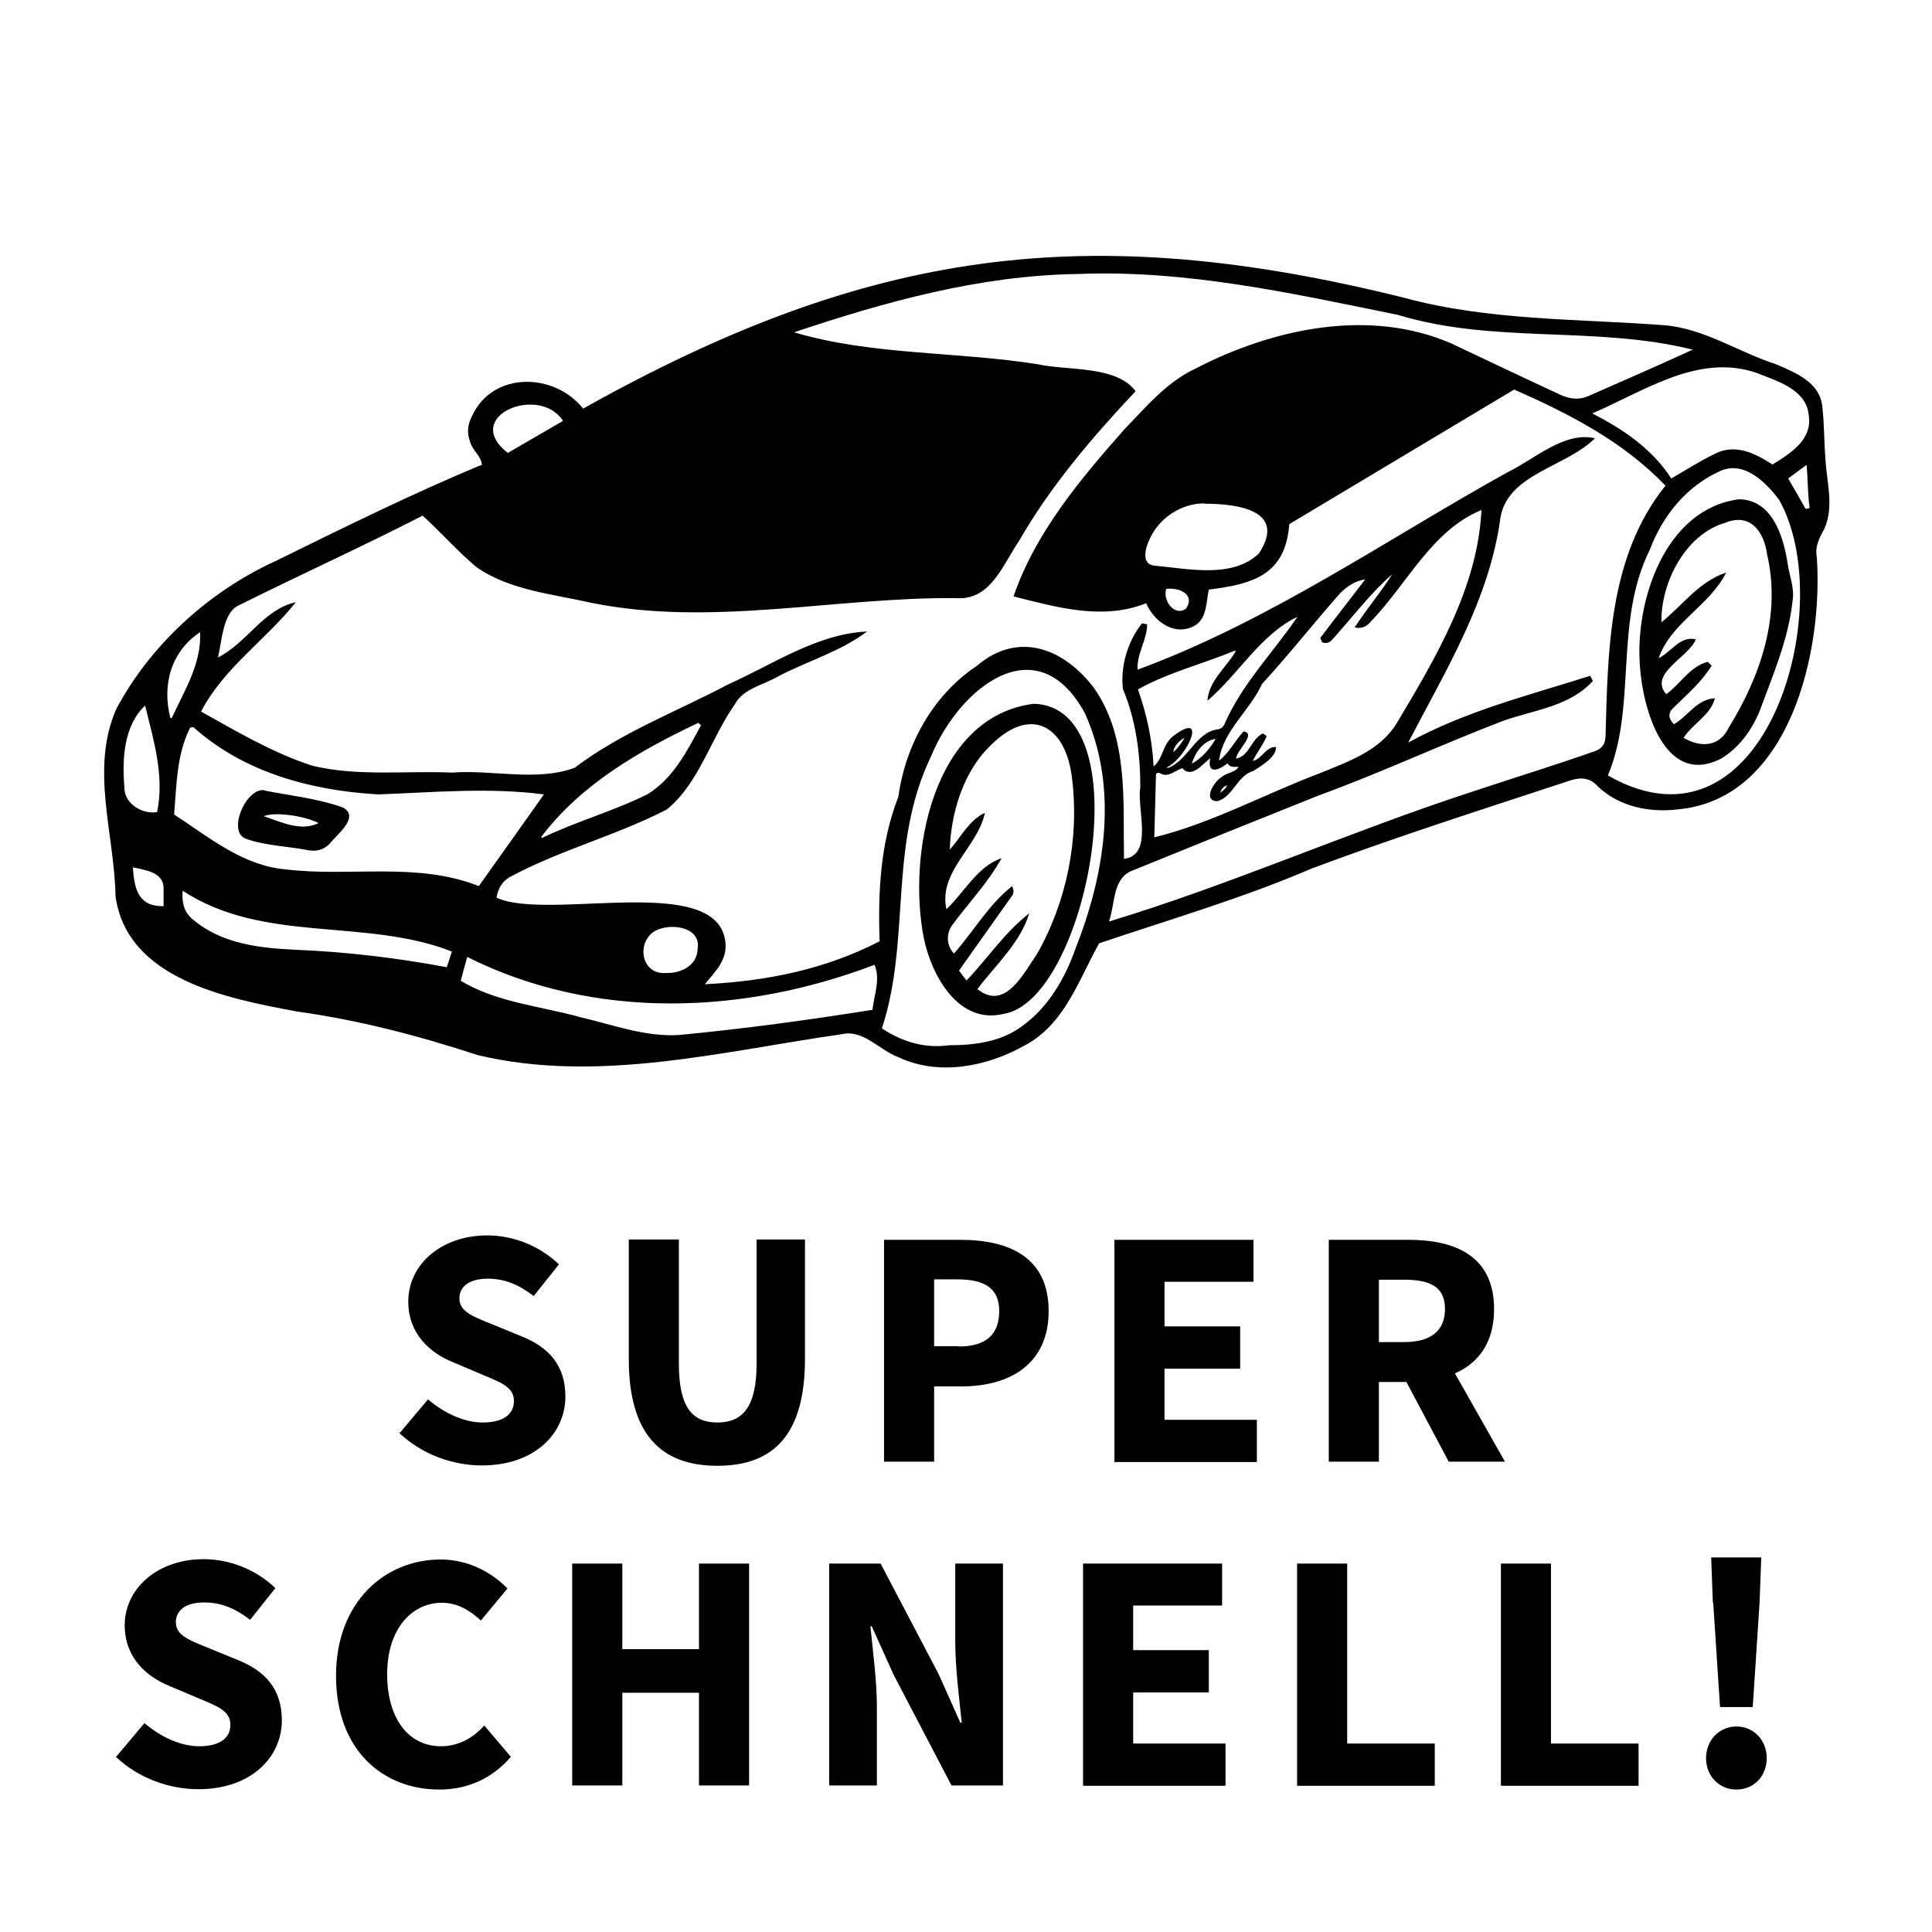 <?xml version="1.0" encoding="UTF-8"?> <svg xmlns="http://www.w3.org/2000/svg" id="b" viewBox="0 0 56.69 56.69"><defs><style>.d{fill:none;}</style></defs><g id="c"><g><g><g><path d="m14.14,13.63c-.03-.27-.29-.42-.35-.68-.1-.27-.06-.52.07-.76.61-1.3,2.41-1.26,3.25-.2,8.36-4.68,14.79-5.57,24.1-3.25,2.48.67,5.04.61,7.58.8,1.19.08,2.21.79,3.33,1.15.57.25,1.27.52,1.35,1.23.06.5.05,1,.09,1.5.03.7.27,1.43-.03,2.1-.15.27-.28.52-.22.83.19,2.75-.78,7.1-4.08,7.4-.83.1-1.72-.08-2.34-.67-.22-.25-.48-.28-.78-.19-2.55.84-5.1,1.65-7.61,2.59-2.02.87-4.21,1.51-6.25,2.2-.6,1.08-1.02,2.39-2.19,3-1.1.62-2.52.9-3.7.34-.57-.21-1.03-.83-1.68-.67-3.5.5-7.14,1.45-10.66.61-1.74-.57-3.5-1.03-5.31-1.28-2.03-.38-4.98-.94-5.32-3.38-.03-1.82-.75-3.74.02-5.49,1-1.89,2.72-3.45,4.66-4.34,2.02-.99,4.03-1.99,6.11-2.85Zm-7.74,5.66c.85-.43,1.33-1.41,2.28-1.62-.88,1.11-2.12,1.93-2.78,3.21,1.06.59,2.12,1.22,3.27,1.59,1.34.32,2.74.14,4.1.2,1.18-.09,2.47.27,3.59-.14,1.37-1.04,3-1.65,4.51-2.45,1.32-.59,2.6-1.48,4.07-1.55-.79.6-1.77.87-2.65,1.34-.42.24-.99.34-1.23.8-.7.99-1.04,2.3-1.99,3.08-1.49.77-3.14,1.19-4.62,1.99-.22.13-.34.34-.38.6,1.53.71,6.58-.79,6.72,1.36.03.49-.31.82-.61,1.18,1.81-.09,3.52-.43,5.13-1.26-.05-1.45.02-2.88.55-4.24.21-1.52,1.01-2.98,2.3-3.84,1.22-1.04,2.56-.52,3.45.66,1.01,1.46.84,3.32.87,5,.88-.1.37-1.48.48-2.1,0-.99-.13-1.97-.51-2.88-.08-.67.14-1.4.56-1.93.05.01.09.02.15.03,0,.46-.31.86-.28,1.33,3.86-1.42,7.27-3.8,10.85-5.79.79-.38,1.67-1.21,2.57-1-.84.84-2.54,1.04-2.77,2.31-.32,2.42-1.61,4.5-2.71,6.62,1.69-.93,3.52-1.38,5.34-1.96.03.05.05.1.08.15-.68.75-1.72.85-2.63,1.17-1.83.7-3.6,1.53-5.44,2.2-1.83.73-3.66,1.47-5.48,2.21-.55.24-.47.98-.65,1.48,3.6-1.09,7.07-2.64,10.66-3.81,1.2-.4,2.41-.77,3.6-1.19.2-.07.3-.2.31-.42.07-2.53.09-5.3,1.76-7.37-1.25-1.3-2.81-2.1-4.44-2.82-2.2,1.32-4.4,2.63-6.6,3.95-.11,1.5-1.08,1.76-2.36,1.92-.08.36-.05.83-.4,1.05-.59.34-1.2-.1-1.44-.65-1.27.51-2.62.12-3.89-.2.64-1.87,1.96-3.44,3.25-4.9.64-.66,1.24-1.39,2.1-1.79,2.26-1.17,5.09-1.78,7.5-.73,1.08.51,2.15,1.02,3.23,1.52.26.11.53.14.79.02,1.03-.45,2.03-.89,3.06-1.36-2.84-.71-5.82-.16-8.65-1.02-3.09-.63-6.22-1.33-9.4-1.2-2.86.04-5.63.81-8.32,1.71,2.28.68,4.8.56,7.16.94.86.19,2.31.03,2.86.79-1.28,1.36-2.5,2.79-3.43,4.41-.47.69-.83,1.74-1.84,1.66-3.57-.03-7.16.85-10.69.14-1.14-.26-2.41-.37-3.38-1.05-.56-.47-1.04-1.02-1.58-1.51-1.79.92-3.63,1.75-5.43,2.65-.43.23-.46,1.04-.57,1.48Zm37.06-4.32c-1.44.59-2.17,2.16-3.22,3.25-.13.16-.28.24-.49.19.35-.54.76-1.02,1.1-1.56-.65.57-1.18,1.28-1.76,1.92-.08.09-.17.12-.29.08-.02-.04-.04-.08-.06-.13.43-.57.87-1.13,1.32-1.72-.28.04-.53.2-.73.4-.78.88-1.51,1.81-2.3,2.67-.35.78-1.15,1.37-1.26,2.25.31-.24.46-.58.72-.86.39.07-.21.56-.22.8.39-.07.45-.59.79-.74.03.02.06.05.11.08-.11.26-.29.48-.41.73.27-.06.39-.43.68-.41.02.29-.44.56-.66.7-.49.14-.6.78-1.07.89-.44-.02-.07-.6.14-.71.14-.13.42-.14.49-.3-.12,0-.25.03-.32-.1-.26.2-.6.34-.51-.15-.24.18-.54.6-.82.29-.21.07-.41.28-.63.16-.06-.04-.1-.03-.14.01-.02.62-.03,1.24-.05,1.86,1.67-.41,3.22-1.26,4.83-1.87.85-.35,1.79-.66,2.29-1.49,1.14-1.91,2.38-3.99,2.48-6.26ZM5.58,21.35c-.4.79-.4,1.69-.47,2.55,1.03.67,2.01,1.5,3.27,1.61,1.89.23,3.85-.23,5.67.49.64-.9,1.27-1.78,1.91-2.69-1.61-.21-3.24-.06-4.86,0-1.95-.11-3.94-.64-5.42-1.97-.03,0-.07,0-.11.01Zm20.29,8.82c.6.4,1.26.6,1.98.5.75,0,1.53-.1,2.14-.56.77-.55,1.26-1.4,1.57-2.28.86-2.18,1.27-4.68.28-6.89-1.41-2.61-3.69-.75-4.51,1.23-1.28,2.64-.59,5.36-1.45,8Zm20.85-18.04c.9.46,1.76,1.04,2.32,1.91.42-.24.82-.5,1.25-.71.61-.33,1.19-.04,1.72.3.53-.33,1.19-.73,1.06-1.47-.08-.75-.96-.99-1.56-1.23-1.71-.56-3.28.56-4.79,1.2Zm.47,10.63c4.64,2.64,6.78-4.99,5.01-8.1-.38-.5-1.01-1.14-1.7-.85-1,.44-1.71,1.31-2.09,2.32-1.06,2.14-.37,4.58-1.23,6.62Zm-33.48,5.32c-.07.24-.13.47-.19.7,1.07.64,2.34.74,3.52,1.07.95.22,1.89.58,2.88.52,1.89-.18,3.81-.44,5.68-.74.05-.44.24-.9.06-1.32-3.83,1.46-8.22,1.64-11.95-.23Zm20.54-5.57s0,.02.01.03c.6-.22.82-1.05,1.47-1.14.09-.01.15-.06.19-.13.51-1.19,1.43-2.11,2.15-3.17-1.09.52-1.73,1.69-2.64,2.46.04-.59.55-.97.83-1.45,0,0-.01-.02-.02-.02-.94.39-1.96.64-2.85,1.14.26.73.42,1.48.46,2.26.29-.24.26-.67.6-.91,1.01-.75.38.66-.22.94Zm1.09-7.74c-.69,0-1.35.44-1.62,1.08-.12.25-.24.73.18.75.98.09,2.26.38,3.04-.36.83-1.27-.63-1.46-1.6-1.46ZM5.36,26.13c-.03.35.04.64.3.85.85.72,1.96.84,3.03.89,1.49.06,2.97.24,4.42.51.05-.16.1-.31.15-.46-2.56-1-5.52-.22-7.91-1.79Zm10.52-1.57s.01.02.02.03c1.01-.49,2.11-.79,3.11-1.29.76-.48,1.14-1.25,1.56-2.02-.03-.02-.05-.05-.08-.07-1.73.82-3.44,1.8-4.61,3.35Zm-11.62-3.86c-.63.59-.68,1.58-.61,2.4-.01.48.52.8.96.73.22-1.06-.1-2.1-.35-3.12Zm15.27,7.85c.45.02.93-.22.94-.71.12-.68-.91-.79-1.33-.47-.47.39-.28,1.23.39,1.18Zm-4.63-15.26c.54-.31,1.08-.63,1.62-.94-.69-1.08-3-.14-1.62.94Zm-9.89,7.78s.02,0,.03,0c.37-.81.88-1.6.83-2.52-.86.57-1.12,1.56-.87,2.52Zm-.21,5.52c0-.2,0-.37,0-.54-.01-.46-.54-.52-.9-.6.04.63.15,1.15.9,1.14Zm48.3-11.68c-.06-.42-.05-.84-.09-1.27-.19.14-.36.27-.54.4.18.31.35.6.51.89.04,0,.07-.01.11-.02Zm-18.88,2.37c-.11.35.25.82.58.58.29-.43-.22-.63-.58-.58Zm.75,5.13c.3-.17.52-.42.7-.73-.37.06-.6.4-.7.73Zm-.21-.76c-.18.09-.33.28-.33.42.13-.12.23-.25.33-.42Zm1.05,1.61c.07-.06.16-.11.2-.23-.11.06-.18.12-.2.23Z"></path><path d="m7.78,23.2c.76.15,1.54.23,2.27.49.53.27-.16.79-.37,1.06-.17.18-.38.24-.62.2-.61-.12-1.26-.13-1.85-.34-.56-.22.03-1.53.56-1.42Zm1.57.95c-.47-.23-1.31-.33-1.61-.2.51.17,1.09.46,1.61.2Z"></path><path d="m30.33,20.65c3.22.09,1.57,8.71-.88,9.1-1.32.32-2.11-1.11-2.34-2.21-.49-2.45.25-6.52,3.23-6.89Zm-1.64,8.38c.81.64,1.35-.48,1.74-1.04.87-1.53,1.24-3.37,1.03-5.12-.17-1.58-1.22-2.2-2.42-.97-.79.77-1.14,1.99-1.17,3.03.33-.37.56-.86,1.03-1.08-.21,1.01-1.37,1.72-1.13,2.83.53-.5.9-1.25,1.62-1.5-.39.71-.95,1.29-1.43,1.94-.2.25-.2.61.03.86.58-.65,1.01-1.43,1.71-1.98.05.12.06.22-.03.32-.51.72-1.02,1.44-1.53,2.16.07.1.14.18.22.29.63-.66,1.12-1.41,1.84-1.97-.26.86-.98,1.51-1.52,2.22Z"></path><path d="m51.01,14.65c.97,0,1.31,1.04,1.44,1.86.05.37.21.74.15,1.11-.12,1.14-.58,2.19-.97,3.25-.23.56-.61,1.08-1.13,1.39-1.66.85-2.3-1.48-2.38-2.71-.15-1.91.73-4.61,2.9-4.9Zm-.79,4.89c-.3.48-.71.83-1.11,1.22-.19.17-.14.35.01.49.41-.24.68-.74,1.2-.76-.13.5-.65.74-.92,1.16.5.29,1.05.27,1.32-.29.94-1.52,1.55-3.3,1.13-5.1-.09-.67-.5-1.22-1.23-.92-1.17.34-1.89,1.76-1.87,2.92.62-.5,1.11-1.2,1.9-1.46-.48.97-1.62,1.47-1.98,2.51.38-.18.62-.66,1.09-.55-.22.54-1.39,1-.87,1.61.42-.3.7-.82,1.22-.95.04.04.07.07.11.11Z"></path></g><rect class="d" width="56.69" height="56.69"></rect></g><g><path d="m11.71,42.07l.85-1.01c.46.4,1.06.68,1.6.68.61,0,.92-.24.92-.63,0-.41-.37-.54-.94-.78l-.85-.36c-.67-.27-1.31-.83-1.31-1.78,0-1.08.96-1.94,2.32-1.94.75,0,1.53.3,2.1.85l-.74.93c-.43-.33-.84-.51-1.35-.51s-.83.21-.83.58c0,.4.43.54.99.77l.83.34c.8.32,1.29.85,1.29,1.77,0,1.08-.9,2.02-2.45,2.02-.85,0-1.75-.32-2.41-.94Z"></path><path d="m18.45,39.87v-3.5h1.47v3.65c0,1.28.4,1.72,1.13,1.72s1.15-.44,1.15-1.72v-3.65h1.42v3.5c0,2.19-.89,3.14-2.57,3.14s-2.6-.95-2.6-3.14Z"></path><path d="m25.94,36.38h2.24c1.43,0,2.59.51,2.59,2.09s-1.17,2.21-2.55,2.21h-.81v2.21h-1.47v-6.51Zm2.19,3.13c.81,0,1.19-.36,1.19-1.04s-.44-.93-1.23-.93h-.68v1.96h.72Z"></path><path d="m32.7,36.38h4.08v1.23h-2.61v1.31h2.22v1.24h-2.22v1.5h2.71v1.24h-4.18v-6.51Z"></path><path d="m38.98,36.38h2.35c1.38,0,2.51.48,2.51,2.03s-1.13,2.14-2.51,2.14h-.87v2.34h-1.47v-6.51Zm2.23,3c.77,0,1.19-.33,1.19-.97s-.42-.86-1.19-.86h-.75v1.83h.75Zm-.15.78l1.02-.94,2.08,3.67h-1.65l-1.45-2.73Z"></path><path d="m3.39,51.57l.85-1.01c.46.4,1.06.68,1.6.68.61,0,.92-.24.92-.63,0-.41-.37-.54-.94-.78l-.85-.36c-.67-.27-1.31-.83-1.31-1.78,0-1.08.96-1.94,2.32-1.94.75,0,1.53.3,2.1.85l-.74.93c-.43-.33-.84-.51-1.35-.51s-.83.21-.83.58c0,.4.43.54.99.77l.83.34c.8.32,1.29.85,1.29,1.77,0,1.08-.9,2.02-2.45,2.02-.85,0-1.75-.32-2.41-.94Z"></path><path d="m9.86,49.17c0-2.16,1.43-3.41,3.07-3.41.84,0,1.52.4,1.96.85l-.78.94c-.33-.3-.68-.52-1.15-.52-.89,0-1.6.79-1.6,2.09s.62,2.12,1.58,2.12c.53,0,.96-.26,1.27-.61l.78.92c-.54.63-1.26.96-2.1.96-1.65,0-3.03-1.15-3.03-3.34Z"></path><path d="m16.79,45.88h1.47v2.51h2.25v-2.51h1.47v6.51h-1.47v-2.72h-2.25v2.72h-1.47v-6.51Z"></path><path d="m24.33,45.88h1.51l1.7,3.24.64,1.43h.04c-.07-.69-.19-1.6-.19-2.37v-2.3h1.4v6.51h-1.51l-1.7-3.25-.64-1.42h-.04c.07.72.19,1.59.19,2.36v2.31h-1.4v-6.51Z"></path><path d="m31.78,45.88h4.08v1.23h-2.61v1.31h2.22v1.24h-2.22v1.5h2.71v1.24h-4.18v-6.51Z"></path><path d="m38.06,45.88h1.47v5.28h2.57v1.24h-4.04v-6.51Z"></path><path d="m44.04,45.88h1.47v5.28h2.57v1.24h-4.04v-6.51Z"></path><path d="m50.06,51.59c0-.52.38-.93.89-.93s.89.4.89.93-.38.92-.89.92-.89-.4-.89-.92Zm.2-4.56l-.05-1.33h1.47l-.05,1.33-.2,3.06h-.96l-.2-3.06Z"></path></g></g></g></svg> 